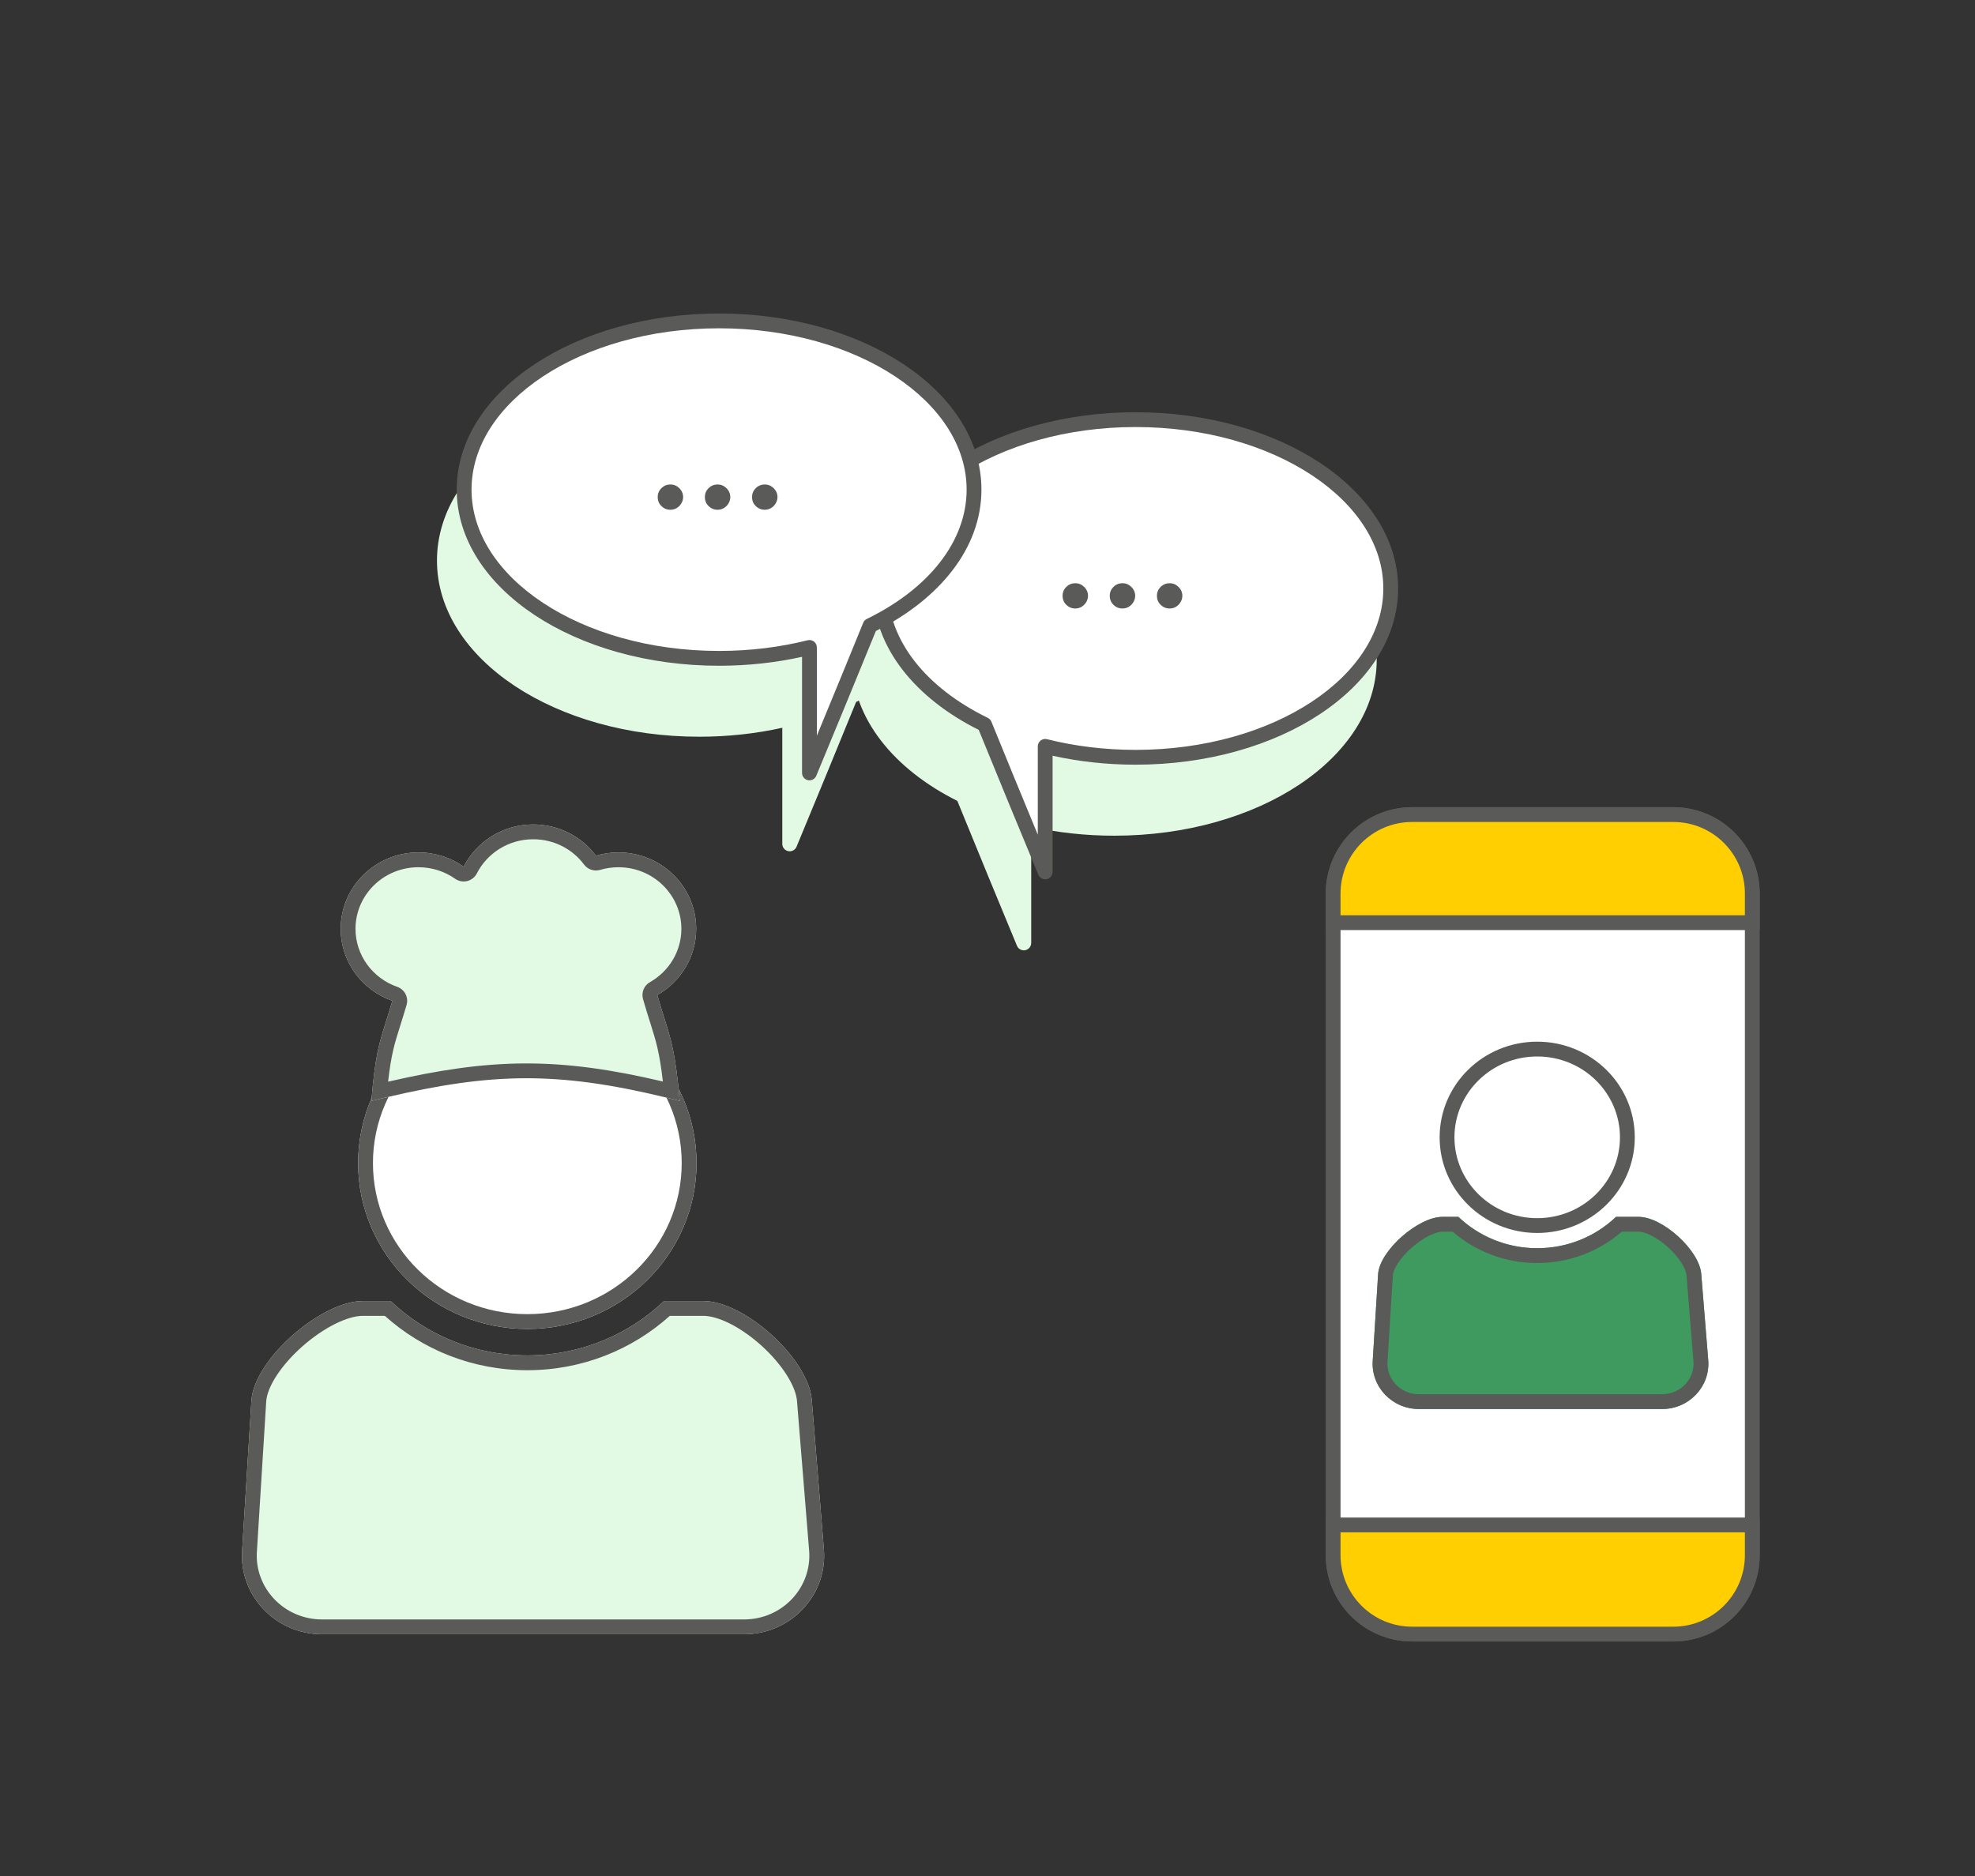<svg width="400" height="380" viewBox="0 0 400 380" fill="none" xmlns="http://www.w3.org/2000/svg">
<rect x="0" y="0" width="400" height="380" fill="#333333" stroke="none"/>
<path d="M79.116 263.534H73.513C65.038 263.534 51.594 275.271 50.93 283.555L49.051 313.864C48.309 323.121 55.77 331.033 65.24 331.033H150.677C160.147 331.033 167.608 323.121 166.866 313.864L164.409 283.555C163.745 275.271 150.879 263.534 142.404 263.534H134.485C127.33 270.35 117.565 274.548 106.8 274.548C96.036 274.548 86.271 270.35 79.116 263.534Z" fill="#E2F9E3"/>
<path fill-rule="evenodd" clip-rule="evenodd" d="M164.409 283.555C163.745 275.271 150.879 263.534 142.404 263.534H134.485C127.33 270.35 117.565 274.548 106.8 274.548C96.036 274.548 86.271 270.35 79.116 263.534H73.513C65.038 263.534 51.594 275.271 50.93 283.555L49.051 313.864C48.309 323.121 55.77 331.033 65.24 331.033H150.677C160.147 331.033 167.608 323.121 166.866 313.864L164.409 283.555ZM163.876 314.104L161.419 283.795C161.306 282.387 160.635 280.573 159.347 278.535C158.08 276.531 156.328 274.489 154.316 272.656C152.304 270.824 150.097 269.261 147.96 268.169C145.79 267.061 143.878 266.534 142.404 266.534H135.66C128.054 273.376 117.916 277.548 106.8 277.548C95.684 277.548 85.547 273.376 77.941 266.534H73.513C72.032 266.534 70.078 267.065 67.843 268.181C65.644 269.28 63.361 270.851 61.276 272.689C59.19 274.528 57.371 276.573 56.056 278.578C54.724 280.608 54.039 282.396 53.923 283.771L52.044 314.077L52.041 314.104C51.444 321.552 57.458 328.033 65.24 328.033H150.677C158.459 328.033 164.473 321.552 163.876 314.104Z" fill="#5A5A59"/>
<path d="M141.068 235.596C141.068 254.15 125.726 269.191 106.801 269.191C87.875 269.191 72.533 254.15 72.533 235.596C72.533 217.041 87.875 202 106.801 202C125.726 202 141.068 217.041 141.068 235.596Z" fill="white"/>
<path fill-rule="evenodd" clip-rule="evenodd" d="M106.801 266.191C124.126 266.191 138.068 252.437 138.068 235.596C138.068 218.754 124.126 205 106.801 205C89.476 205 75.533 218.754 75.533 235.596C75.533 252.437 89.476 266.191 106.801 266.191ZM106.801 269.191C125.726 269.191 141.068 254.15 141.068 235.596C141.068 217.041 125.726 202 106.801 202C87.875 202 72.533 217.041 72.533 235.596C72.533 254.15 87.875 269.191 106.801 269.191Z" fill="#5A5A59"/>
<path d="M133.117 201.553C133.654 203.417 134.123 204.902 134.539 206.222C135.991 210.824 136.809 213.414 137.67 223C112.989 216.702 99.307 217.056 75.216 223C75.972 213.924 76.765 211.404 78.198 206.856C78.572 205.668 78.99 204.342 79.462 202.724C73.365 200.59 69 194.867 69 188.142C69 179.595 76.05 172.666 84.747 172.666C88.163 172.666 91.325 173.735 93.906 175.551C96.492 170.48 101.828 167 107.992 167C113.205 167 117.827 169.489 120.693 173.324C122.136 172.896 123.667 172.666 125.253 172.666C133.95 172.666 141 179.595 141 188.142C141 193.874 137.829 198.878 133.117 201.553Z" fill="#E2F9E3"/>
<path fill-rule="evenodd" clip-rule="evenodd" d="M130.234 202.384C129.85 201.051 130.43 199.628 131.636 198.944C135.463 196.771 138 192.733 138 188.142C138 181.3 132.342 175.666 125.253 175.666C123.959 175.666 122.715 175.853 121.546 176.2C120.342 176.558 119.042 176.127 118.29 175.12C115.973 172.021 112.232 170 107.992 170C102.979 170 98.662 172.827 96.578 176.914C96.183 177.688 95.471 178.253 94.627 178.463C93.784 178.672 92.89 178.504 92.179 178.004C90.091 176.534 87.529 175.666 84.747 175.666C77.658 175.666 72 181.3 72 188.142C72 193.526 75.495 198.157 80.453 199.893C81.959 200.42 82.789 202.033 82.342 203.565C81.861 205.214 81.435 206.566 81.061 207.753L81.018 207.888C79.914 211.394 79.219 213.6 78.603 219.106C88.888 216.733 97.489 215.45 106.208 215.409C114.949 215.369 123.69 216.578 134.257 219.072C133.57 213.121 132.851 210.842 131.72 207.257L131.678 207.125L131.676 207.119C131.26 205.799 130.782 204.284 130.234 202.384ZM134.539 206.222C135.816 210.27 136.603 212.762 137.36 219.827C137.463 220.794 137.566 221.846 137.67 223C136.623 222.733 135.596 222.478 134.587 222.234C112.84 216.99 99.528 217.269 78.291 222.259C77.284 222.495 76.26 222.742 75.216 223C75.312 221.847 75.409 220.799 75.507 219.84C76.184 213.251 76.947 210.826 78.198 206.856C78.572 205.668 78.99 204.342 79.462 202.724C73.365 200.59 69 194.867 69 188.142C69 179.595 76.05 172.666 84.747 172.666C87.085 172.666 89.303 173.166 91.297 174.064C92.218 174.478 93.091 174.977 93.906 175.551C94.363 174.654 94.906 173.808 95.524 173.022C98.404 169.359 102.918 167 107.992 167C113.205 167 117.827 169.489 120.693 173.324C122.136 172.896 123.667 172.666 125.253 172.666C133.95 172.666 141 179.595 141 188.142C141 193.874 137.829 198.878 133.117 201.553C133.654 203.417 134.123 204.902 134.539 206.222Z" fill="#5A5A59"/>
<path d="M270 181C270 172.163 277.163 165 286 165H338.897C347.733 165 354.897 172.163 354.897 181V314.999C354.897 323.836 347.733 330.999 338.897 330.999H286C277.163 330.999 270 323.836 270 314.999V181Z" fill="white"/>
<path fill-rule="evenodd" clip-rule="evenodd" d="M268.5 181C268.5 171.335 276.335 163.5 286 163.5H338.897C348.562 163.5 356.397 171.335 356.397 181V314.999C356.397 324.664 348.562 332.499 338.897 332.499H286C276.335 332.499 268.5 324.664 268.5 314.999V181ZM286 166.5C277.992 166.5 271.5 172.992 271.5 181V314.999C271.5 323.008 277.992 329.499 286 329.499H338.897C346.905 329.499 353.397 323.008 353.397 314.999V181C353.397 172.992 346.905 166.5 338.897 166.5H286Z" fill="#5A5A59"/>
<path d="M270 308.893H354.897V315C354.897 323.836 347.733 331 338.897 331H286C277.163 331 270 323.836 270 315V308.893Z" fill="#FFCF01"/>
<path fill-rule="evenodd" clip-rule="evenodd" d="M268.5 307.393H356.397V315C356.397 324.665 348.562 332.5 338.897 332.5H286C276.335 332.5 268.5 324.665 268.5 315V307.393ZM271.5 310.393V315C271.5 323.008 277.992 329.5 286 329.5H338.897C346.905 329.5 353.397 323.008 353.397 315V310.393H271.5Z" fill="#5A5A59"/>
<path d="M270 181C270 172.163 277.163 165 286 165H338.897C347.733 165 354.897 172.163 354.897 181V186.895H270V181Z" fill="#FFCF01"/>
<path fill-rule="evenodd" clip-rule="evenodd" d="M268.5 181C268.5 171.335 276.335 163.5 286 163.5H338.897C348.562 163.5 356.397 171.335 356.397 181V188.395H268.5V181ZM286 166.5C277.992 166.5 271.5 172.992 271.5 181V185.395H353.397V181C353.397 172.992 346.905 166.5 338.897 166.5H286Z" fill="#5A5A59"/>
<path d="M295.367 246.485H292.136C287.249 246.485 279.496 253.254 279.113 258.031L278.029 275.51C277.601 280.847 281.904 285.41 287.366 285.41H336.635C342.096 285.41 346.399 280.847 345.971 275.51L344.554 258.031C344.171 253.254 336.751 246.485 331.864 246.485H327.297C323.171 250.416 317.54 252.837 311.332 252.837C305.124 252.837 299.493 250.416 295.367 246.485Z" fill="#3E9A5E"/>
<path fill-rule="evenodd" clip-rule="evenodd" d="M344.554 258.031C344.171 253.254 336.751 246.485 331.864 246.485H327.297C323.171 250.416 317.54 252.837 311.332 252.837C305.124 252.837 299.493 250.416 295.367 246.485H292.136C287.249 246.485 279.496 253.254 279.113 258.031L278.029 275.51C277.601 280.847 281.904 285.41 287.366 285.41H336.635C342.096 285.41 346.399 280.847 345.971 275.51L344.554 258.031ZM342.98 275.749L341.564 258.271C341.521 257.739 341.243 256.894 340.561 255.815C339.9 254.769 338.968 253.677 337.878 252.685C336.789 251.693 335.608 250.86 334.49 250.289C333.34 249.702 332.441 249.485 331.864 249.485H328.455C323.886 253.441 317.887 255.837 311.332 255.837C304.777 255.837 298.778 253.441 294.209 249.485H292.136C291.552 249.485 290.626 249.706 289.434 250.302C288.277 250.879 287.051 251.719 285.919 252.717C284.786 253.716 283.817 254.812 283.131 255.857C282.43 256.925 282.151 257.747 282.105 258.25L281.022 275.722L281.02 275.749C280.737 279.279 283.592 282.41 287.366 282.41H336.635C340.408 282.41 343.263 279.279 342.98 275.749Z" fill="#5A5A59"/>
<path d="M331.094 230.374C331.094 241.074 322.246 249.748 311.333 249.748C300.419 249.748 291.571 241.074 291.571 230.374C291.571 219.674 300.419 211 311.333 211C322.246 211 331.094 219.674 331.094 230.374Z" fill="white"/>
<path fill-rule="evenodd" clip-rule="evenodd" d="M311.333 246.748C320.646 246.748 328.094 239.361 328.094 230.374C328.094 221.387 320.646 214 311.333 214C302.019 214 294.571 221.387 294.571 230.374C294.571 239.361 302.019 246.748 311.333 246.748ZM311.333 249.748C322.246 249.748 331.094 241.074 331.094 230.374C331.094 219.674 322.246 211 311.333 211C300.419 211 291.571 219.674 291.571 230.374C291.571 241.074 300.419 249.748 311.333 249.748Z" fill="#5A5A59"/>
<path d="M141.636 147.729C113.118 147.729 90 132.427 90 113.552C90 94.677 113.118 79.375 141.636 79.375C170.154 79.375 193.272 94.677 193.272 113.552C193.272 124.853 184.986 134.873 172.215 141.094C168.783 149.562 163.227 163.012 159.94 170.938V145.52C154.251 146.947 148.081 147.729 141.636 147.729Z" fill="#E2F9E3"/>
<path fill-rule="evenodd" clip-rule="evenodd" d="M177.321 90.636C186.398 96.644 191.772 104.777 191.772 113.552C191.772 124.054 184.053 133.659 171.558 139.746C171.225 139.908 170.964 140.188 170.825 140.531C168.27 146.834 164.537 155.903 161.44 163.395V145.52C161.44 145.058 161.227 144.621 160.862 144.337C160.498 144.053 160.023 143.952 159.574 144.065C154.007 145.462 147.961 146.229 141.636 146.229C127.63 146.229 115.018 142.469 105.951 136.468C96.874 130.46 91.5 122.327 91.5 113.552C91.5 104.777 96.874 96.644 105.951 90.636C115.018 84.635 127.63 80.875 141.636 80.875C155.642 80.875 168.254 84.635 177.321 90.636ZM178.976 88.134C169.354 81.765 156.148 77.875 141.636 77.875C127.124 77.875 113.918 81.765 104.296 88.134C94.685 94.496 88.5 103.452 88.5 113.552C88.5 123.652 94.685 132.608 104.296 138.97C113.918 145.339 127.124 149.229 141.636 149.229C147.505 149.229 153.156 148.593 158.44 147.416V170.938C158.44 171.653 158.945 172.269 159.647 172.409C160.348 172.549 161.051 172.173 161.325 171.513C164.545 163.75 169.943 150.683 173.39 142.187C186.153 135.808 194.772 125.491 194.772 113.552C194.772 103.452 188.587 94.496 178.976 88.134Z" fill="#E2F9E3"/>
<path d="M225.667 167.778C254.201 167.778 277.333 152.467 277.333 133.581C277.333 114.694 254.201 99.384 225.667 99.384C197.132 99.384 174 114.694 174 133.581C174 144.888 182.292 154.914 195.07 161.139C198.503 169.612 204.063 183.07 207.352 191V165.567C213.045 166.996 219.218 167.778 225.667 167.778Z" fill="#E2F9E3"/>
<path fill-rule="evenodd" clip-rule="evenodd" d="M189.961 110.651C180.878 116.663 175.5 124.8 175.5 133.581C175.5 144.089 183.225 153.7 195.727 159.791C196.06 159.953 196.321 160.233 196.46 160.576C199.016 166.884 202.753 175.96 205.852 183.458V165.567C205.852 165.105 206.066 164.669 206.43 164.385C206.794 164.1 207.269 164 207.718 164.112C213.288 165.51 219.338 166.278 225.667 166.278C239.681 166.278 252.301 162.515 261.373 156.511C270.456 150.499 275.833 142.361 275.833 133.581C275.833 124.8 270.456 116.663 261.373 110.651C252.301 104.646 239.681 100.884 225.667 100.884C211.652 100.884 199.032 104.646 189.961 110.651ZM188.305 108.149C197.933 101.776 211.147 97.884 225.667 97.884C240.187 97.884 253.401 101.776 263.029 108.149C272.645 114.514 278.833 123.475 278.833 133.581C278.833 143.687 272.645 152.648 263.029 159.013C253.401 165.385 240.187 169.278 225.667 169.278C219.794 169.278 214.14 168.641 208.852 167.464V191C208.852 191.716 208.347 192.332 207.646 192.472C206.944 192.611 206.241 192.236 205.967 191.575C202.745 183.808 197.343 170.733 193.894 162.232C181.124 155.85 172.5 145.526 172.5 133.581C172.5 123.475 178.688 114.514 188.305 108.149Z" fill="#E2F9E3"/>
<path d="M230 153.394C258.535 153.394 281.666 138.084 281.666 119.197C281.666 100.311 258.535 85 230 85C201.465 85 178.333 100.311 178.333 119.197C178.333 130.504 186.625 140.53 199.403 146.756C202.836 155.228 208.396 168.687 211.685 176.617V151.184C217.378 152.612 223.551 153.394 230 153.394Z" fill="white"/>
<path fill-rule="evenodd" clip-rule="evenodd" d="M194.294 96.267C185.211 102.279 179.833 110.416 179.833 119.197C179.833 129.705 187.558 139.316 200.06 145.407C200.393 145.569 200.654 145.849 200.793 146.192C203.349 152.5 207.086 161.576 210.185 169.074V151.184C210.185 150.721 210.399 150.285 210.763 150.001C211.127 149.717 211.602 149.616 212.051 149.729C217.621 151.127 223.671 151.894 230 151.894C244.014 151.894 256.634 148.132 265.706 142.127C274.789 136.115 280.166 127.978 280.166 119.197C280.166 110.416 274.789 102.279 265.706 96.267C256.634 90.263 244.014 86.5 230 86.5C215.985 86.5 203.365 90.263 194.294 96.267ZM192.638 93.765C202.266 87.393 215.48 83.5 230 83.5C244.52 83.5 257.734 87.393 267.362 93.765C276.978 100.13 283.166 109.091 283.166 119.197C283.166 129.303 276.978 138.264 267.362 144.629C257.734 151.001 244.52 154.894 230 154.894C224.127 154.894 218.473 154.258 213.185 153.08V176.617C213.185 177.332 212.68 177.948 211.979 178.088C211.277 178.228 210.574 177.852 210.3 177.191C207.078 169.424 201.676 156.349 198.227 147.848C185.457 141.466 176.833 131.143 176.833 119.197C176.833 109.091 183.021 100.13 192.638 93.765Z" fill="#5A5A59"/>
<path d="M236.893 123.257C236.183 123.257 235.575 123.008 235.068 122.509C234.561 122.01 234.312 121.401 234.32 120.684C234.312 119.982 234.561 119.382 235.068 118.882C235.575 118.383 236.183 118.134 236.893 118.134C237.579 118.134 238.176 118.383 238.683 118.882C239.197 119.382 239.459 119.982 239.466 120.684C239.459 121.16 239.334 121.592 239.092 121.982C238.858 122.372 238.546 122.684 238.156 122.918C237.774 123.144 237.353 123.257 236.893 123.257Z" fill="#5A5A59"/>
<path d="M227.338 123.257C226.629 123.257 226.02 123.008 225.513 122.509C225.007 122.01 224.757 121.401 224.765 120.684C224.757 119.982 225.007 119.382 225.513 118.882C226.02 118.383 226.629 118.134 227.338 118.134C228.025 118.134 228.621 118.383 229.128 118.882C229.643 119.382 229.904 119.982 229.912 120.684C229.904 121.16 229.779 121.592 229.537 121.982C229.303 122.372 228.992 122.684 228.602 122.918C228.22 123.144 227.798 123.257 227.338 123.257Z" fill="#5A5A59"/>
<path d="M217.785 123.257C217.075 123.257 216.467 123.008 215.96 122.509C215.453 122.01 215.203 121.401 215.211 120.684C215.203 119.982 215.453 119.382 215.96 118.882C216.467 118.383 217.075 118.134 217.785 118.134C218.471 118.134 219.067 118.383 219.574 118.882C220.089 119.382 220.35 119.982 220.358 120.684C220.35 121.16 220.225 121.592 219.984 121.982C219.75 122.372 219.438 122.684 219.048 122.918C218.666 123.144 218.245 123.257 217.785 123.257Z" fill="#5A5A59"/>
<path d="M145.636 133.354C117.118 133.354 94 118.052 94 99.177C94 80.302 117.118 65 145.636 65C174.154 65 197.272 80.302 197.272 99.177C197.272 110.478 188.986 120.498 176.215 126.719C172.783 135.187 167.227 148.637 163.94 156.563V131.145C158.251 132.572 152.081 133.354 145.636 133.354Z" fill="white"/>
<path fill-rule="evenodd" clip-rule="evenodd" d="M181.321 76.261C190.398 82.269 195.772 90.402 195.772 99.177C195.772 109.679 188.053 119.284 175.558 125.371C175.225 125.533 174.964 125.813 174.825 126.156C172.27 132.459 168.537 141.528 165.44 149.02V131.145C165.44 130.683 165.227 130.246 164.862 129.962C164.498 129.678 164.023 129.577 163.574 129.69C158.007 131.087 151.961 131.854 145.636 131.854C131.63 131.854 119.018 128.094 109.951 122.093C100.874 116.085 95.5 107.952 95.5 99.177C95.5 90.402 100.874 82.269 109.951 76.261C119.018 70.26 131.63 66.5 145.636 66.5C159.642 66.5 172.254 70.26 181.321 76.261ZM182.976 73.759C173.354 67.39 160.148 63.5 145.636 63.5C131.124 63.5 117.918 67.39 108.296 73.759C98.685 80.121 92.5 89.077 92.5 99.177C92.5 109.277 98.685 118.233 108.296 124.595C117.918 130.964 131.124 134.854 145.636 134.854C151.505 134.854 157.156 134.218 162.44 133.041V156.563C162.44 157.278 162.945 157.894 163.647 158.034C164.348 158.174 165.051 157.798 165.325 157.138C168.545 149.375 173.943 136.308 177.39 127.812C190.153 121.433 198.772 111.116 198.772 99.177C198.772 89.077 192.587 80.121 182.976 73.759Z" fill="#5A5A59"/>
<path d="M154.893 103.257C154.183 103.257 153.575 103.008 153.068 102.509C152.561 102.01 152.312 101.401 152.32 100.684C152.312 99.982 152.561 99.382 153.068 98.882C153.575 98.383 154.183 98.134 154.893 98.134C155.579 98.134 156.176 98.383 156.683 98.882C157.197 99.382 157.459 99.982 157.466 100.684C157.459 101.16 157.334 101.592 157.092 101.982C156.858 102.372 156.546 102.684 156.156 102.918C155.774 103.144 155.353 103.257 154.893 103.257Z" fill="#5A5A59"/>
<path d="M145.338 103.257C144.629 103.257 144.02 103.008 143.513 102.509C143.007 102.01 142.757 101.401 142.765 100.684C142.757 99.982 143.007 99.382 143.513 98.882C144.02 98.383 144.629 98.134 145.338 98.134C146.025 98.134 146.621 98.383 147.128 98.882C147.643 99.382 147.904 99.982 147.912 100.684C147.904 101.16 147.779 101.592 147.537 101.982C147.303 102.372 146.992 102.684 146.602 102.918C146.22 103.144 145.798 103.257 145.338 103.257Z" fill="#5A5A59"/>
<path d="M135.785 103.257C135.075 103.257 134.467 103.008 133.96 102.509C133.453 102.01 133.203 101.401 133.211 100.684C133.203 99.982 133.453 99.382 133.96 98.882C134.467 98.383 135.075 98.134 135.785 98.134C136.471 98.134 137.067 98.383 137.574 98.882C138.089 99.382 138.35 99.982 138.358 100.684C138.35 101.16 138.225 101.592 137.984 101.982C137.75 102.372 137.438 102.684 137.048 102.918C136.666 103.144 136.245 103.257 135.785 103.257Z" fill="#5A5A59"/>
</svg>
